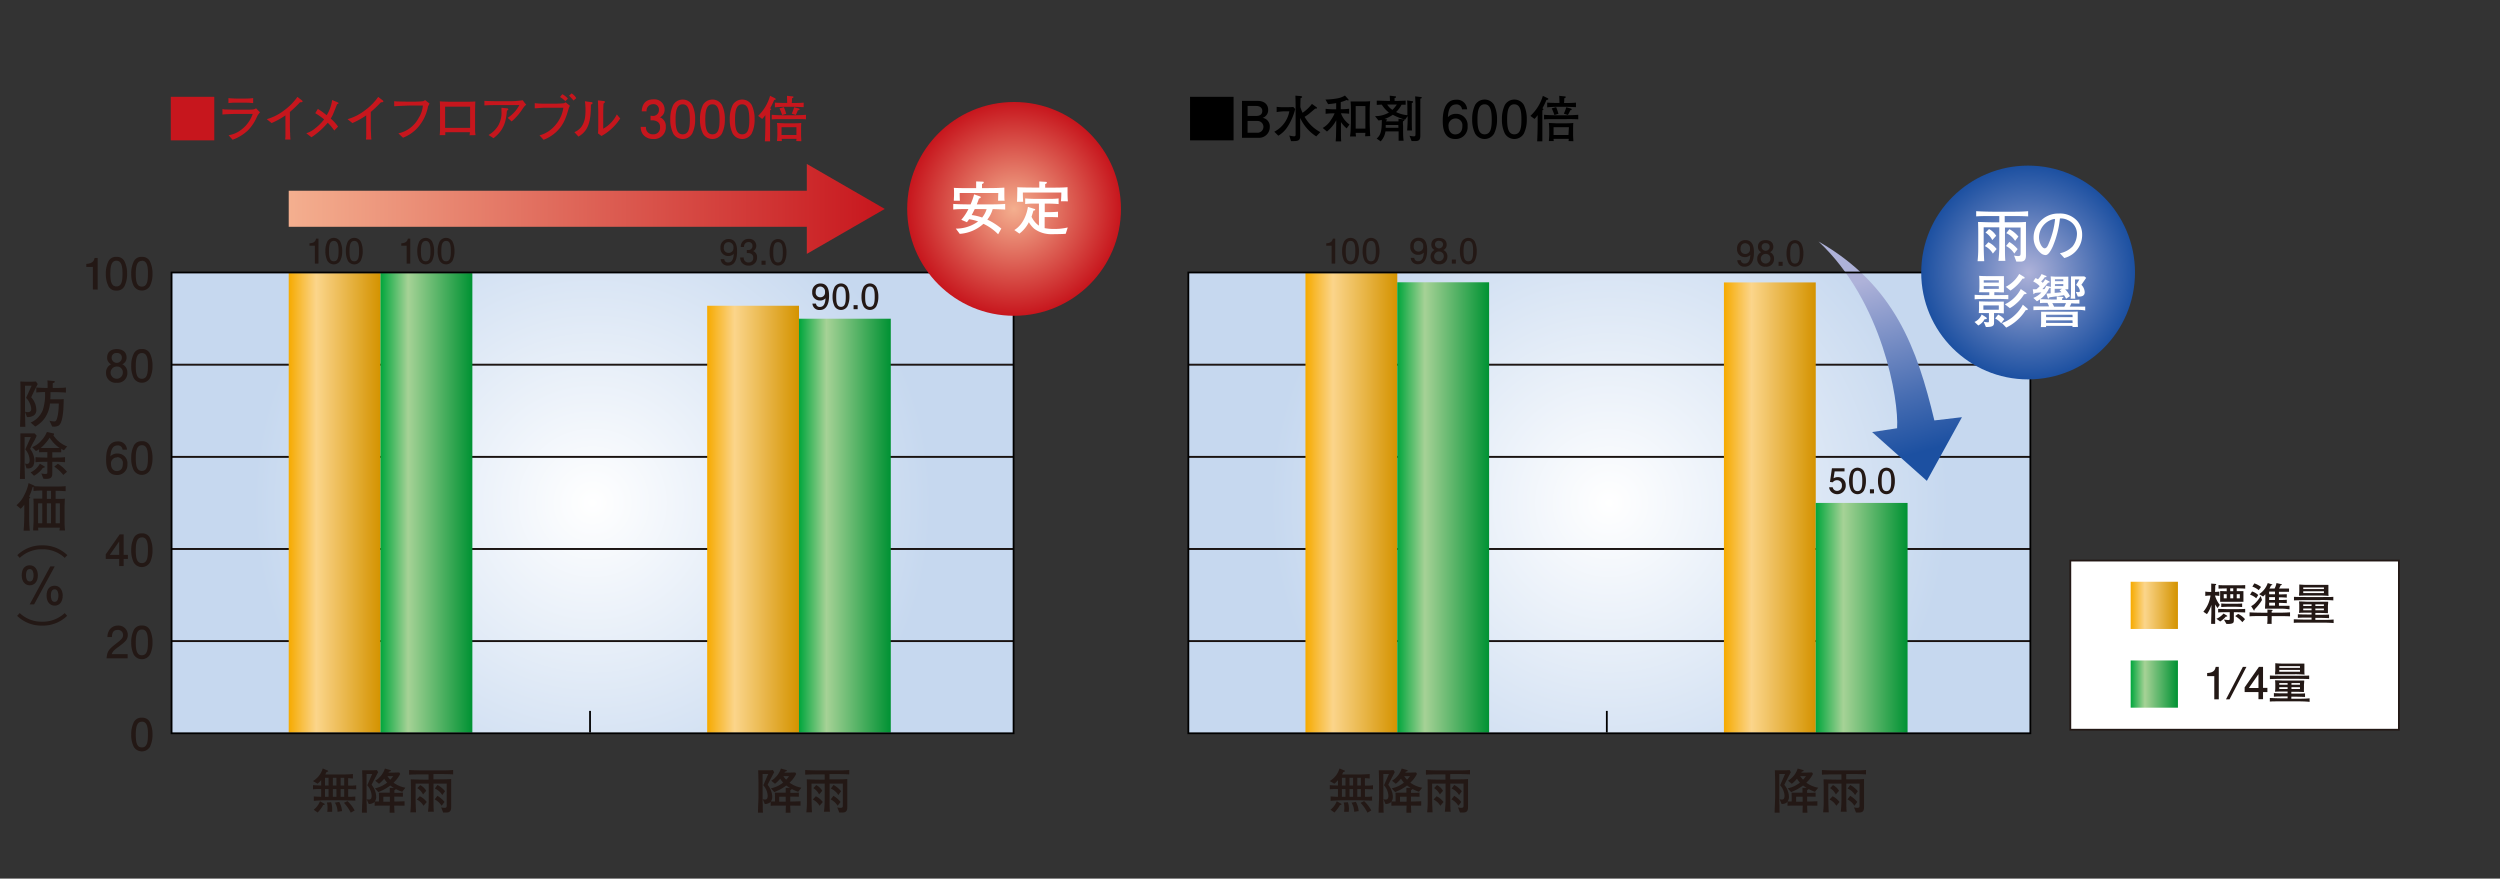 <svg xmlns="http://www.w3.org/2000/svg" xmlns:xlink="http://www.w3.org/1999/xlink" viewBox="0 0 700 246"><rect x="0" y="0" width="700" height="246" fill="#333333" stroke="none"/><defs><style>.cls-1{isolation:isolate;}.cls-2,.cls-8,.cls-9{fill:none;}.cls-22,.cls-3{fill:#fff;}.cls-3,.cls-9{stroke:#231815;}.cls-3,.cls-8{stroke-width:0.5px;}.cls-4{fill:url(#新規グラデーションスウォッ_18);}.cls-5{fill:#231815;}.cls-6{fill:url(#新規グラデーションスウォッ_17);}.cls-7{fill:url(#新規グラデーションスウォッ_22);}.cls-8{stroke:#000;}.cls-9{stroke-width:0.31px;}.cls-10{fill:url(#新規グラデーションスウォッ_18-2);}.cls-11{fill:url(#新規グラデーションスウォッ_17-2);}.cls-12{fill:url(#新規グラデーションスウォッ_18-3);}.cls-13{fill:url(#新規グラデーションスウォッ_17-3);}.cls-14,.cls-23{mix-blend-mode:multiply;}.cls-14{fill:url(#新規グラデーションスウォッ_28);}.cls-15{fill:url(#新規グラデーションスウォッ_22-2);}.cls-16{fill:#c7161d;}.cls-17{fill:url(#新規グラデーションスウォッ_18-4);}.cls-18{fill:url(#新規グラデーションスウォッ_17-4);}.cls-19{fill:url(#新規グラデーションスウォッ_18-5);}.cls-20{fill:url(#新規グラデーションスウォッ_17-5);}.cls-21{fill:url(#新規グラデーションスウォッ_27);}.cls-24{fill:url(#新規グラデーションスウォッ_4);}.cls-25{fill:url(#新規グラデーションスウォッ_1);}</style><linearGradient id="新規グラデーションスウォッ_18" x1="596.59" y1="169.5" x2="609.81" y2="169.5" gradientUnits="userSpaceOnUse"><stop offset="0" stop-color="#f6aa00"/><stop offset="0.3" stop-color="#fbd58b"/><stop offset="1" stop-color="#d49300"/></linearGradient><linearGradient id="新規グラデーションスウォッ_17" x1="596.59" y1="191.54" x2="609.81" y2="191.54" gradientUnits="userSpaceOnUse"><stop offset="0" stop-color="#00a63c"/><stop offset="0.3" stop-color="#a6d296"/><stop offset="1" stop-color="#009233"/></linearGradient><radialGradient id="新規グラデーションスウォッ_22" cx="450.62" cy="140.81" r="95.02" gradientUnits="userSpaceOnUse"><stop offset="0" stop-color="#fff"/><stop offset="1" stop-color="#c6d8ef"/></radialGradient><linearGradient id="新規グラデーションスウォッ_18-2" x1="365.53" y1="140.81" x2="391.24" y2="140.81" xlink:href="#新規グラデーションスウォッ_18"/><linearGradient id="新規グラデーションスウォッ_17-2" x1="391.24" y1="142.1" x2="416.95" y2="142.1" xlink:href="#新規グラデーションスウォッ_17"/><linearGradient id="新規グラデーションスウォッ_18-3" x1="482.7" y1="142.12" x2="508.41" y2="142.12" xlink:href="#新規グラデーションスウォッ_18"/><linearGradient id="新規グラデーションスウォッ_17-3" x1="508.41" y1="172.99" x2="534.12" y2="172.99" xlink:href="#新規グラデーションスウォッ_17"/><linearGradient id="新規グラデーションスウォッ_28" x1="525.23" y1="77.78" x2="538.87" y2="126.3" gradientUnits="userSpaceOnUse"><stop offset="0" stop-color="#aeb2d9"/><stop offset="0.68" stop-color="#476db2"/><stop offset="1" stop-color="#1c50a1"/></linearGradient><radialGradient id="新規グラデーションスウォッ_22-2" cx="165.92" cy="140.81" r="95.02" xlink:href="#新規グラデーションスウォッ_22"/><linearGradient id="新規グラデーションスウォッ_18-4" x1="80.84" y1="140.81" x2="106.55" y2="140.81" xlink:href="#新規グラデーションスウォッ_18"/><linearGradient id="新規グラデーションスウォッ_17-4" x1="106.55" y1="140.81" x2="132.25" y2="140.81" xlink:href="#新規グラデーションスウォッ_17"/><linearGradient id="新規グラデーションスウォッ_18-5" x1="198.01" y1="145.4" x2="223.71" y2="145.4" xlink:href="#新規グラデーションスウォッ_18"/><linearGradient id="新規グラデーションスウォッ_17-5" x1="223.71" y1="147.19" x2="249.42" y2="147.19" xlink:href="#新規グラデーションスウォッ_17"/><radialGradient id="新規グラデーションスウォッ_27" cx="283.94" cy="58.49" r="29.93" gradientUnits="userSpaceOnUse"><stop offset="0" stop-color="#f4af8f"/><stop offset="1" stop-color="#c7161d"/></radialGradient><linearGradient id="新規グラデーションスウォッ_4" x1="532.84" y1="100.49" x2="699.73" y2="100.49" gradientTransform="translate(-452 -42)" xlink:href="#新規グラデーションスウォッ_27"/><radialGradient id="新規グラデーションスウォッ_1" cx="567.87" cy="76.3" r="29.93" xlink:href="#新規グラデーションスウォッ_28"/></defs><title>gr_05</title><g class="cls-1"><g id="レイヤー_2" data-name="レイヤー 2"><g id="レイヤー_1-2" data-name="レイヤー 1"><rect class="cls-2" width="700" height="246"/><rect class="cls-3" x="579.69" y="156.96" width="92" height="47.36"/><rect class="cls-4" x="596.59" y="162.89" width="13.23" height="13.22"/><path class="cls-5" d="M620.91,170.25a12,12,0,0,1-.67-1v3.35c0,.54,0,1.15,0,2.09h-1.12c0-1.44.07-2.25.07-3.9v-1.43a8.28,8.28,0,0,1-1.25,2.6l-1-.68a8.84,8.84,0,0,0,2-4.53,9,9,0,0,0-1.46.11v-1.22a7.51,7.51,0,0,0,1.29.1h.37c0-.5,0-1.94,0-2.34l1.2.1s.19,0,.19.16-.16.19-.26.22c0,.63,0,.87-.06,1.86a11.7,11.7,0,0,0,1.21-.1v1.22a11.14,11.14,0,0,0-1.22-.11,7.54,7.54,0,0,0,1.34,2.62Zm2.33,2.39a6.75,6.75,0,0,1-1.59,1.38l-1.06-.76a5.38,5.38,0,0,0,2-1.47l.95.57a.23.23,0,0,1,.11.16S623.6,172.68,623.24,172.65Zm2.89-1.22h-.65v1.87c0,.86,0,1.15-.66,1.32a3.56,3.56,0,0,1-.87.09h-.54l-.71-1.2c.24,0,1,.11,1.22.11s.41,0,.41-.37v-1.83h-.72c-.45,0-1.66,0-2.53.08v-1c.78,0,1.93.06,2.53.06h2.51c.55,0,1.71,0,2.53-.06v1C627.9,171.46,626.64,171.42,626.13,171.42Zm.16-6.7v.8c.9,0,.93,0,1.87,0,0,.3,0,.71,0,.9v.82c0,.49,0,.69,0,1.26-.51,0-1.71,0-2.23,0h-1.68c-.29,0-1.53,0-1.78,0l-.83,0c0-.25,0-1,0-1.1v-.91s0-.63,0-1c.3,0,1.58.06,1.84.06v-.79c-.22,0-1.08,0-2.29.06v-1c.76.06,1.67.06,2.46.06h2.52c.8,0,1.73,0,2.49-.06v1C627.88,164.76,627.2,164.75,626.29,164.73Zm-.42,5.17h-2c-.14,0-.87,0-1.92.08v-1a16.25,16.25,0,0,0,1.92.07h2a16.47,16.47,0,0,0,1.93-.07v1C627,169.92,626.26,169.89,625.87,169.89Zm-2.39-3.52h-.83v1.16h.83Zm1.83-1.64h-.85v.8h.85Zm0,1.64h-.83v1.16h.83Zm2.55,7.84a8.53,8.53,0,0,0-2-1.71l.82-.6a5.74,5.74,0,0,1,1.92,1.47Zm-.71-7.84h-.86v1.16h.86Z"/><path class="cls-5" d="M637.4,172.51h-1.33v.88a11,11,0,0,0,0,1.29h-1.26a8.38,8.38,0,0,0,.08-1.28v-.9h-1.29c-2.15,0-2.89,0-3.72.08v-1.12c1.57.1,3.49.1,3.72.1h1.28c0-.14,0-.77,0-.9l1.23.1c.08,0,.22,0,.22.12s-.11.17-.27.26v.41h1.33c1.27,0,2.54,0,3.82-.1v1.12C639.89,172.52,639.26,172.51,637.4,172.51Zm-5.67-5a4.84,4.84,0,0,0-1.72-1l.56-.9a4.47,4.47,0,0,1,1.74,1Zm-.44,3.09c0,.11,0,.34-.12.34s-.14-.07-.17-.15l-.68-1.07a4.59,4.59,0,0,0,1.39-1.1,9,9,0,0,0,1.29-1.74l.36,1.12A13,13,0,0,1,631.3,170.6Zm1.16-5.35a5.74,5.74,0,0,0-1.79-1l.55-.9a5.89,5.89,0,0,1,1.88,1Zm6.25,5.18h-2.5l-2,0c0-.45.09-1.52.09-2v-1.59s0-.37,0-.44a7.3,7.3,0,0,1-.62.62l-1.12-.66a6,6,0,0,0,2.42-3.1l1.11.34c.09,0,.16,0,.16.12s-.15.16-.35.19a9.4,9.4,0,0,1-.44.87l1.18,0h.26a5.1,5.1,0,0,0,.52-1.52l1.31.29c.06,0,.19,0,.19.13s-.26.2-.34.21a8.81,8.81,0,0,1-.42.9h1.34c.42,0,1.17,0,1.44,0v.91l-1.49,0H638.1v.74h.39l1.81-.06v.95c-1.36-.08-1.43-.08-1.81-.08h-.39V168h.37c.3,0,1.1,0,1.83-.07v.95c-1.33-.06-1.44-.07-1.83-.07h-.37v.82h1.21c.51,0,1.43,0,1.76,0v1C639.83,170.44,639.45,170.43,638.71,170.43ZM637,165.65h-1.64v.74H637Zm0,1.54h-1.64V168H637Zm0,1.56h-1.64v.82H637Z"/><path class="cls-5" d="M650.49,174.34h-4.71c-2.17,0-2.83,0-3.52.06v-1c.52,0,1.79.09,3.51.09h1.47v-.57h-1.16c-.9,0-1.78,0-2.68.08v-1c.49,0,.86.06,2.68.06h1.16v-.51h-1.38c-.67,0-1.48,0-2.15.06a8.45,8.45,0,0,0,.08-1.16v-.87c0-.35,0-.47-.06-1.18.8,0,1.87.08,2.22.08h3.76c.52,0,1.22,0,2.18,0,0,.52-.07,1-.07,1.13v1.08c0,.16,0,.71,0,1-.75,0-1.16-.06-2.2-.06H648.3v.51h1.13c1,0,1.58,0,2.71-.06v1c-1.32-.06-2.4-.08-2.71-.08H648.3v.57h2.12c1,0,1.66,0,3-.11v1C652.75,174.38,651.08,174.34,650.49,174.34Zm-.76-6.31H646c-.21,0-1.47,0-3.69.08v-1c1.13.06,2.5.06,3.69.06h3.76c2.71,0,3,0,3.57-.06v1C651.82,168,650.14,168,649.73,168Zm-.41-1.28H646.4c-.71,0-2,0-2.66.06,0-.8.06-.88.06-1.18v-.77c0-.34,0-.42,0-1.2a24.92,24.92,0,0,0,2.55.11h3c.55,0,2.07,0,2.6,0,0,.46,0,.83,0,1.12v.82c0,.31,0,.93.06,1.15C651.33,166.78,649.91,166.74,649.32,166.74Zm-2.08,2.47H644.9v.46h2.34Zm0,1.16H644.9v.5h2.34Zm3.46-5.9h-5.79v.46h5.79Zm0,1.07h-5.79v.5h5.79Zm0,3.67H648.3v.46h2.38Zm0,1.16H648.3v.5h2.38Z"/><rect class="cls-6" x="596.59" y="184.93" width="13.23" height="13.22"/><path class="cls-5" d="M620,195.82v-6.5H618v-.87c2-.09,2.23-1,2.4-1.72h.86v9.09Z"/><path class="cls-5" d="M624.27,195.82h-1l4.73-9.09h1Z"/><path class="cls-5" d="M633.65,193.78v2h-1.28v-2H628.5v-1.32l4-5.73h1.15v5.88h1.22v1.17Zm-1.28-5-2.69,3.86h2.69Z"/><path class="cls-5" d="M643.78,196.38h-4.71c-2.17,0-2.83,0-3.52.06v-1c.52,0,1.79.09,3.51.09h1.47V195h-1.16c-.9,0-1.78,0-2.68.08v-1c.49,0,.86.06,2.68.06h1.16v-.51h-1.38c-.67,0-1.48,0-2.15.06a8.45,8.45,0,0,0,.08-1.16v-.87c0-.35,0-.47-.06-1.18.8,0,1.87.07,2.22.07H643c.52,0,1.22,0,2.18,0,0,.52-.07,1-.07,1.13v1.08a9.53,9.53,0,0,0,0,1c-.75,0-1.16-.06-2.2-.06h-1.34v.51h1.13c1,0,1.58,0,2.71-.06v1c-1.32-.06-2.4-.08-2.71-.08h-1.13v.57h2.12c1,0,1.66,0,3-.11v1C646,196.42,644.37,196.38,643.78,196.38Zm-.76-6.31h-3.76c-.21,0-1.47,0-3.69.07v-1c1.13.06,2.5.06,3.69.06H643c2.71,0,3,0,3.57-.06v1C645.11,190.08,643.43,190.07,643,190.07Zm-.41-1.28h-2.93c-.71,0-2,0-2.66.06,0-.8.06-.88.06-1.18v-.77c0-.34,0-.42,0-1.2a24.65,24.65,0,0,0,2.55.11h3c.55,0,2.07,0,2.6,0,0,.46,0,.83,0,1.12v.82c0,.31,0,.93.06,1.15C644.62,188.82,643.2,188.78,642.61,188.78Zm-2.08,2.47h-2.34v.46h2.34Zm0,1.16h-2.34v.5h2.34Zm3.46-5.9H638.2V187H644Zm0,1.07H638.2v.5H644Zm0,3.67h-2.38v.46H644Zm0,1.16h-2.38v.5H644Z"/><path class="cls-5" d="M9.28,110.09c-.25.5-.39.83-.54,1.17a5.24,5.24,0,0,1,1.43,3.44,1.78,1.78,0,0,1-.73,1.64,3.11,3.11,0,0,1-1.53.44l-.36,0L7,115.27a2.42,2.42,0,0,0,.74.13c.39,0,1-.07,1-.9a4.38,4.38,0,0,0-.44-1.66,4.75,4.75,0,0,0-1-1.43L8.85,108H7v6.59c0,.29.07,4.13.1,4.92H5.62c0-.67.13-4,.13-4.21V111.1c0-1.27,0-3-.06-4.28l1.5.06H8.74l1.32-.06.5.71C10.35,107.94,9.45,109.71,9.28,110.09Zm6.42-.29H14.14c0,.9,0,1.28-.06,2h2.1c.22,0,1.31,0,1.66-.06,0,.46-.07,2.47-.1,2.88-.15,1.79-.41,3.89-1.31,4.54a2.83,2.83,0,0,1-1.82.26l-.77-1.64a4.67,4.67,0,0,0,1.33.22c.31,0,.51-.06.77-.76a11.43,11.43,0,0,0,.41-2.15c.07-.8.1-1.5.12-2.1H14a8.56,8.56,0,0,1-1.35,3.9,8,8,0,0,1-2.78,2.55l-1.28-1.12A6.48,6.48,0,0,0,12,114.78a14.32,14.32,0,0,0,.61-5,23,23,0,0,0-2.45.12V108.5c.95.09,2.33.12,2.75.12h.42c0-1.34,0-1.49-.07-2.1l1.76.16c.1,0,.32,0,.32.22s-.2.26-.57.38c0,.22,0,1.15,0,1.34h.9c.93,0,1.85,0,2.78-.12v1.43C17.53,109.84,16.13,109.8,15.7,109.8Z"/><path class="cls-5" d="M9.44,123.69a16.34,16.34,0,0,0-1,2,6.09,6.09,0,0,1,1.21,3,4.39,4.39,0,0,1-.32,1.7,1.57,1.57,0,0,1-1.48.77l-.42,0L7,129.76a1.47,1.47,0,0,0,.57.13c.42,0,.73-.25.73-1.06a4.94,4.94,0,0,0-1.21-3l1.54-3.45H6.89v6.83c0,.15,0,.76,0,.89,0,.63.09,3.41.1,4H5.58c0-.22,0-.45.07-2.53,0-.36.06-2,.06-2.31v-4.11c0-.32,0-1.73,0-2,0-1,0-1.16,0-1.8l1.43,0H8.36c.35,0,.6,0,1.34,0l.57.64A13.42,13.42,0,0,1,9.44,123.69ZM12,131a7,7,0,0,1-2.49,2.21l-.93-.95a5.7,5.7,0,0,0,2.58-2.42l1.16.67s.23.13.23.26S12.17,131,12,131Zm5.9-4.91a4.12,4.12,0,0,1-.76-.45v1l-.5,0h-2v1.48h.76c.93,0,1.88,0,2.81-.12v1.43c-1.21-.12-2.69-.13-2.81-.13h-.76v3.14c0,.9-.07,1.65-1.73,1.65a5.19,5.19,0,0,1-.77-.06l-.57-1.47a5.83,5.83,0,0,0,1.06.15c.6,0,.63-.16.63-.55v-2.85h-.54c-.93,0-1.86,0-2.78.13V128c1,.09,2.36.12,2.78.12h.54V126.6h-.64c-.13,0-1.37,0-1.67.06v-.89a3.08,3.08,0,0,1-.9.51L9,125.2a6.4,6.4,0,0,0,2.59-1.86,7.81,7.81,0,0,0,1.54-2.39l1.75.39c.15,0,.26.06.26.23a.35.35,0,0,1-.2.29A7.9,7.9,0,0,0,18.8,125Zm-4-3.55a12.73,12.73,0,0,1-2.5,2.9h5.3A9.63,9.63,0,0,1,13.89,122.52ZM17.73,133a10.86,10.86,0,0,0-2.53-2.34l1-.81a9.41,9.41,0,0,1,2.55,2.24Z"/><path class="cls-5" d="M15.57,137.43v2.26c1.8,0,2.08,0,2.58-.07,0,.8-.07,1.59-.07,2.39v4a19.07,19.07,0,0,0,.13,2.52H16.64c0-.15.06-.29.12-.79H10.67a6.88,6.88,0,0,0,.07.79H9.28c0-.71.13-2.15.13-2.68v-3.79c0-1.18,0-1.78-.06-2.45.29,0,.42,0,1.48,0l1,0v-2.26c-1.5,0-2,.09-2.45.12v-1.14a1,1,0,0,1-.23,0,14,14,0,0,1-1,2.69l.17.12c.13.09.15.1.15.17s-.23.26-.31.31c0,.31,0,2.21,0,2.36v2.84a30.24,30.24,0,0,0,.19,3.77H6.6c.2-1.73.2-4.7.2-4.91v-2.37a8.11,8.11,0,0,1-1,1.15l-1.18-1a8.74,8.74,0,0,0,2.29-3.07A11.7,11.7,0,0,0,8,135.27l1.53.67a.23.23,0,0,1,.13.19c.76.07,2.11.1,2.72.1h3c1,0,2,0,3-.12v1.43C17.59,137.47,16.38,137.43,15.57,137.43Zm-3.73,3.51H10.67v5.58h1.16Zm2.45-3.51H13.12v2.26h1.16Zm0,3.51H13.12v5.58h1.16Zm2.47,0H15.57v5.58h1.19Z"/><path class="cls-5" d="M18.13,156.21a9,9,0,0,0-6.3-2.42,8.94,8.94,0,0,0-6.3,2.42l-.68-.77a9.75,9.75,0,0,1,7-2.74,9.75,9.75,0,0,1,7,2.74Z"/><path class="cls-5" d="M10.6,161.08c0,1.86-1,2.81-2.26,2.81s-2.26-1-2.26-2.79.83-2.82,2.26-2.82S10.6,159.51,10.6,161.08Zm-3.32,0c0,.6.12,1.73,1.06,1.73s1.06-1.13,1.06-1.73-.15-1.75-1.06-1.75S7.28,160.35,7.28,161.08Zm6.8-2.48h1.24L9.55,169.23H8.32Zm3.48,8.17c0,1.86-1,2.81-2.26,2.81s-2.26-1-2.26-2.79S13.88,164,15.3,164,17.56,165.21,17.56,166.77Zm-3.32,0c0,.6.12,1.75,1.06,1.75s1.06-1.15,1.06-1.75S16.22,165,15.3,165,14.24,166.06,14.24,166.77Z"/><path class="cls-5" d="M5.52,171.66a8.94,8.94,0,0,0,6.3,2.42,9,9,0,0,0,6.3-2.42l.68.77a9.69,9.69,0,0,1-7,2.74,9.69,9.69,0,0,1-7-2.74Z"/><path class="cls-5" d="M42,209.08a2.64,2.64,0,0,1-4.56,0,7.47,7.47,0,0,1-.7-3.41,7.66,7.66,0,0,1,.7-3.41,2.31,2.31,0,0,1,2.28-1.3,2.31,2.31,0,0,1,2.28,1.3,7.63,7.63,0,0,1,.7,3.41A7.49,7.49,0,0,1,42,209.08Zm-2.28-7c-1.43,0-1.7,1.63-1.7,3.6s.21,3.6,1.7,3.6,1.7-1.61,1.7-3.6C41.45,203.83,41.23,202.06,39.75,202.06Z"/><path class="cls-5" d="M33.34,181c-1.25.91-1.78,1.33-2.06,2.16h4.46v1.18h-5.9c.18-2,.56-2.5,2.77-4.21,1.47-1.14,1.84-1.53,1.84-2.32a1.39,1.39,0,0,0-1.54-1.43c-1.49,0-1.54,1.32-1.56,2H30.07a3.76,3.76,0,0,1,.57-2A2.82,2.82,0,0,1,33,175.16a2.6,2.6,0,0,1,2.78,2.62C35.78,179.09,35.11,179.66,33.34,181Z"/><path class="cls-5" d="M42,183.27a2.64,2.64,0,0,1-4.56,0,7.47,7.47,0,0,1-.7-3.41,7.65,7.65,0,0,1,.7-3.41,2.31,2.31,0,0,1,2.28-1.3,2.31,2.31,0,0,1,2.28,1.3,7.63,7.63,0,0,1,.7,3.41A7.49,7.49,0,0,1,42,183.27Zm-2.28-7c-1.43,0-1.7,1.63-1.7,3.6s.21,3.6,1.7,3.6,1.7-1.61,1.7-3.6C41.45,178,41.23,176.26,39.75,176.26Z"/><path class="cls-5" d="M34.62,156.5v2H33.37v-2H29.61v-1.29l3.89-5.58h1.12v5.73h1.19v1.14Zm-1.25-4.9-2.62,3.76h2.62Z"/><path class="cls-5" d="M42,157.47a2.64,2.64,0,0,1-4.56,0,7.47,7.47,0,0,1-.7-3.41,7.65,7.65,0,0,1,.7-3.41,2.31,2.31,0,0,1,2.28-1.3,2.31,2.31,0,0,1,2.28,1.3,7.63,7.63,0,0,1,.7,3.41A7.49,7.49,0,0,1,42,157.47Zm-2.28-7c-1.43,0-1.7,1.63-1.7,3.6s.21,3.6,1.7,3.6,1.7-1.61,1.7-3.6C41.45,152.23,41.23,150.46,39.75,150.46Z"/><path class="cls-5" d="M32.71,133c-3,0-3-3.18-3-4.4s.11-5,3.23-5a2.42,2.42,0,0,1,2.62,2.3H34.32a1.29,1.29,0,0,0-1.41-1.18c-1.67,0-1.9,1.88-2,3.06a2.55,2.55,0,0,1,2-.79,2.71,2.71,0,0,1,2.77,2.95A2.85,2.85,0,0,1,32.71,133Zm.1-4.92a1.66,1.66,0,0,0-1.72,1.88c0,1,.55,1.94,1.6,1.94.69,0,1.7-.34,1.7-2A1.62,1.62,0,0,0,32.8,128Z"/><path class="cls-5" d="M42,131.66a2.64,2.64,0,0,1-4.56,0,7.47,7.47,0,0,1-.7-3.41,7.65,7.65,0,0,1,.7-3.41,2.31,2.31,0,0,1,2.28-1.3,2.31,2.31,0,0,1,2.28,1.3,7.63,7.63,0,0,1,.7,3.41A7.49,7.49,0,0,1,42,131.66Zm-2.28-7c-1.43,0-1.7,1.63-1.7,3.6s.21,3.6,1.7,3.6,1.7-1.61,1.7-3.6C41.45,126.42,41.23,124.65,39.75,124.65Z"/><path class="cls-5" d="M32.69,107.17a2.69,2.69,0,0,1-3-2.79A2.46,2.46,0,0,1,31.12,102,2,2,0,0,1,30,100.09c0-1.58,1.14-2.35,2.72-2.35s2.72.83,2.72,2.35A2,2,0,0,1,34.24,102a2.46,2.46,0,0,1,1.42,2.34A2.69,2.69,0,0,1,32.69,107.17Zm0-4.54a1.71,1.71,0,1,0,1.7,1.7A1.6,1.6,0,0,0,32.69,102.63Zm0-3.78a1.27,1.27,0,0,0-1.43,1.32,1.43,1.43,0,0,0,2.86,0A1.27,1.27,0,0,0,32.69,98.85Z"/><path class="cls-5" d="M42,105.86a2.64,2.64,0,0,1-4.56,0,7.47,7.47,0,0,1-.7-3.41,7.66,7.66,0,0,1,.7-3.41,2.31,2.31,0,0,1,2.28-1.3A2.31,2.31,0,0,1,42,99a7.63,7.63,0,0,1,.7,3.41A7.49,7.49,0,0,1,42,105.86Zm-2.28-7c-1.43,0-1.7,1.62-1.7,3.6s.21,3.6,1.7,3.6,1.7-1.61,1.7-3.6C41.45,100.62,41.23,98.85,39.75,98.85Z"/><path class="cls-5" d="M26,81.07V74.74H24.16v-.85c1.9-.08,2.17-1,2.34-1.67h.84v8.86Z"/><path class="cls-5" d="M34.89,80.05a2.32,2.32,0,0,1-2.28,1.31,2.31,2.31,0,0,1-2.28-1.31,7.47,7.47,0,0,1-.7-3.41,7.65,7.65,0,0,1,.7-3.41,2.31,2.31,0,0,1,2.28-1.3,2.31,2.31,0,0,1,2.28,1.3,7.63,7.63,0,0,1,.7,3.41A7.49,7.49,0,0,1,34.89,80.05ZM32.6,73c-1.43,0-1.7,1.63-1.7,3.6s.21,3.6,1.7,3.6,1.7-1.61,1.7-3.6C34.3,74.81,34.08,73,32.6,73Z"/><path class="cls-5" d="M42,80.05a2.64,2.64,0,0,1-4.56,0,7.47,7.47,0,0,1-.7-3.41,7.65,7.65,0,0,1,.7-3.41,2.31,2.31,0,0,1,2.28-1.3A2.31,2.31,0,0,1,42,73.24a7.63,7.63,0,0,1,.7,3.41A7.49,7.49,0,0,1,42,80.05Zm-2.28-7c-1.43,0-1.7,1.63-1.7,3.6s.21,3.6,1.7,3.6,1.7-1.61,1.7-3.6C41.45,74.81,41.23,73,39.75,73Z"/><rect class="cls-7" x="332.74" y="76.3" width="235.76" height="129.02"/><line class="cls-8" x1="332.74" y1="179.52" x2="568.5" y2="179.52"/><line class="cls-8" x1="332.74" y1="153.71" x2="568.5" y2="153.71"/><line class="cls-8" x1="332.74" y1="127.91" x2="568.5" y2="127.91"/><line class="cls-8" x1="332.74" y1="102.1" x2="568.5" y2="102.1"/><line class="cls-9" x1="332.74" y1="179.52" x2="568.5" y2="179.52"/><line class="cls-9" x1="332.74" y1="153.71" x2="568.5" y2="153.71"/><line class="cls-9" x1="332.74" y1="127.91" x2="568.5" y2="127.91"/><line class="cls-9" x1="332.74" y1="102.1" x2="568.5" y2="102.1"/><line class="cls-8" x1="449.91" y1="205.1" x2="449.91" y2="199.05"/><path class="cls-5" d="M382.19,220.93v2.17l1,0,1-.07v1.15c-.33,0-3.68-.1-4.15-.1h-3.47c-1.34,0-2.69.05-4,.16V223c.54.05.67.05,2.06.11v-2.17c-1.53,0-1.64,0-2.29.07v-1.17c.66.05.82.05,2.29.11v-1.51a7,7,0,0,1-1,1l-1.31-.75a6,6,0,0,0,2.74-3.52l1.35.56c.07,0,.18.08.18.19s-.4.25-.48.26a6,6,0,0,1-.33.67h5.32c.44,0,1.68-.05,2.42-.12v1.24c-.38,0-.86-.07-1.34-.1v2.1c1.43,0,1.6,0,2.26-.1V221C383.81,221,383.64,221,382.19,220.93Zm-7,4.47a9.51,9.51,0,0,1-1.56,2.11l-1.09-.79a5.6,5.6,0,0,0,1.75-2.36l1.21.66a.19.19,0,0,1,.11.18C375.61,225.4,375.35,225.4,375.19,225.4Zm1.54-7.61h-1v2.16h1Zm0,3.14h-1v2.18h1Zm.93,6.37h-1.32a9.38,9.38,0,0,0,.07-1,5.49,5.49,0,0,0-.18-1.6l1.19-.08a6.49,6.49,0,0,1,.29,1.88C377.7,226.82,377.67,227.08,377.66,227.3Zm1.2-9.51h-1v2.16h1Zm0,3.14h-1v2.18h1Zm.31,6.37a5.28,5.28,0,0,0-.74-2.56l1.21-.22a6.49,6.49,0,0,1,.79,2.59Zm1.87-9.51h-1v2.16h1Zm0,3.14h-1v2.18h1Zm1.84,6.62a11.84,11.84,0,0,0-1.92-2.76l1-.48a10.39,10.39,0,0,1,2,2.61Z"/><path class="cls-5" d="M395.48,225.57h-.4c0,.57.05,1.39.08,2H393.8c0-1.51.05-1.68.05-2h-2.26c-.59,0-1.43,0-2,.05v-1.1a2.22,2.22,0,0,1-1.66.59l-.57-1.32a2.85,2.85,0,0,0,.64.08c.42,0,.75-.2.75-1.08a4.77,4.77,0,0,0-1.23-2.91l1.38-3.16h-1.57v6.71c0,.3,0,1.65.05,1.92,0,1.42,0,1.57.05,2.2H386c0-1.21.14-3.82.14-4.16v-4.15c0-.86-.05-2.65-.08-3.57.45,0,1.4,0,1.45,0h1.15a12.1,12.1,0,0,0,1.53-.05l.35.59c-1.28,2.41-1.41,2.65-1.83,3.55a5,5,0,0,1,1,1.8,4.65,4.65,0,0,1,.29,1.51,2,2,0,0,1-.4,1.34l1.17,0v-.9c0-.25,0-1.35-.05-1.57l1.6,0h1.47c0-.09,0-.49,0-.57s0-.34,0-.76l1,0c.63,0,.68.18.68.3s0,.12-.38.33V222h.38c.38,0,1.53,0,2-.08v1.17c-.6,0-1.42-.05-2-.05h-.4v1.39h.35c.11,0,2.09-.05,2.52-.08v1.23C397.27,225.61,396.18,225.57,395.48,225.57Zm1.83-3.86a12.41,12.41,0,0,1-3.33-1.77,13.12,13.12,0,0,1-3.36,1.84l-.94-1.05a7.93,7.93,0,0,0,3.41-1.6,9.17,9.17,0,0,1-.82-1.09,8.78,8.78,0,0,1-1.45,1.42l-1.06-.86a6.16,6.16,0,0,0,2.71-3.41l1.42.4c.12,0,.26.1.26.22s-.33.23-.53.26a2.21,2.21,0,0,0-.14.26h1.4l1.6-.05.27.41a8.22,8.22,0,0,1-1.86,2.46,8,8,0,0,0,3.33,1.41Zm-3.45,1.38H392v1.39h1.83Zm-.68-5.77a8.16,8.16,0,0,0,.8,1,8.52,8.52,0,0,0,.82-1Z"/><path class="cls-5" d="M407.48,216.74h-1.42v1.47h1.66c1.49,0,2.2,0,3.33-.08,0,.25,0,.41,0,.63,0,.41,0,.6,0,2.44v2c0,.42,0,2.28,0,2.66,0,.65,0,1.62-1.26,1.64h-1l-.55-1.43a4.56,4.56,0,0,0,.91.12c.63,0,.64-.21.64-.87V219.4h-3.7v4.33c0,1.76,0,2.67.1,3.56h-1.64a29,29,0,0,0,.21-3.49V219.4H401v4c0,1.35.05,2.7.12,4.05H399.6a28.38,28.38,0,0,0,.16-3v-2.85c0-1.13,0-2.26-.05-3.38.89,0,1.91.08,3.76.08h1.25v-1.47h-1.35c-1.34,0-2.88,0-4.11.08V215.6c1.67.11,4,.12,4.11.12h4.11c1.38,0,2.74,0,4.12-.12v1.23C410.4,216.76,409.25,216.74,407.48,216.74Zm-4.19,8.89a4.48,4.48,0,0,0-1.9-1.77l.86-.91a5.38,5.38,0,0,1,1.94,1.61Zm-.14-3.18a4.2,4.2,0,0,0-1.61-1.77l.82-.86a4.41,4.41,0,0,1,1.69,1.6Zm5.2,3.17a4.93,4.93,0,0,0-1.94-1.79l.76-1a7.75,7.75,0,0,1,2,1.71Zm.19-3a4.6,4.6,0,0,0-2.09-1.83l.74-1a7.1,7.1,0,0,1,2.13,1.75Z"/><path class="cls-5" d="M506.36,225.57H506c0,.57.05,1.39.08,2h-1.36c0-1.51.05-1.68.05-2h-2.26c-.59,0-1.43,0-2,.05v-1.1a2.22,2.22,0,0,1-1.66.59l-.57-1.32a2.85,2.85,0,0,0,.64.08c.42,0,.75-.2.75-1.08a4.77,4.77,0,0,0-1.23-2.91l1.38-3.16H498.2v6.71c0,.3,0,1.65.05,1.92,0,1.42,0,1.57.05,2.2h-1.4c0-1.21.14-3.82.14-4.16v-4.15c0-.86-.05-2.65-.08-3.57.45,0,1.41,0,1.45,0h1.15a12.11,12.11,0,0,0,1.53-.05l.35.59c-1.28,2.41-1.41,2.65-1.83,3.55a5,5,0,0,1,1,1.8,4.65,4.65,0,0,1,.29,1.51,2,2,0,0,1-.4,1.34l1.17,0v-.9c0-.25,0-1.35-.05-1.57l1.6,0h1.47c0-.09,0-.49,0-.57s0-.34,0-.76l1,0c.63,0,.68.18.68.3s0,.12-.38.33V222h.38c.38,0,1.53,0,2-.08v1.17c-.6,0-1.42-.05-2-.05H506v1.39h.35c.11,0,2.09-.05,2.52-.08v1.23C508.15,225.61,507.06,225.57,506.36,225.57Zm1.83-3.86a12.41,12.41,0,0,1-3.33-1.77,13.12,13.12,0,0,1-3.36,1.84l-.94-1.05a7.93,7.93,0,0,0,3.41-1.6,9.17,9.17,0,0,1-.82-1.09,8.78,8.78,0,0,1-1.45,1.42l-1.06-.86a6.16,6.16,0,0,0,2.71-3.41l1.42.4c.12,0,.26.1.26.22s-.33.23-.53.26a2.36,2.36,0,0,0-.14.26h1.4l1.6-.05.27.41a8.22,8.22,0,0,1-1.86,2.46,8,8,0,0,0,3.33,1.41Zm-3.45,1.38h-1.83v1.39h1.83Zm-.68-5.77a8.16,8.16,0,0,0,.8,1,8.52,8.52,0,0,0,.82-1Z"/><path class="cls-5" d="M518.36,216.74h-1.42v1.47h1.66c1.49,0,2.2,0,3.33-.08,0,.25,0,.41,0,.63,0,.41,0,.6,0,2.44v2c0,.42,0,2.28,0,2.66,0,.65,0,1.62-1.26,1.64h-1l-.55-1.43a4.56,4.56,0,0,0,.91.12c.63,0,.64-.21.64-.87V219.4h-3.7v4.33c0,1.76,0,2.67.1,3.56H515.4a29,29,0,0,0,.21-3.49V219.4h-3.68v4c0,1.35.05,2.7.12,4.05h-1.57a28.38,28.38,0,0,0,.16-3v-2.85c0-1.13,0-2.26-.05-3.38.89,0,1.91.08,3.76.08h1.25v-1.47h-1.35c-1.34,0-2.88,0-4.11.08V215.6c1.67.11,4,.12,4.11.12h4.11c1.38,0,2.74,0,4.12-.12v1.23C521.28,216.76,520.13,216.74,518.36,216.74Zm-4.19,8.89a4.48,4.48,0,0,0-1.9-1.77l.86-.91a5.38,5.38,0,0,1,1.94,1.61Zm-.14-3.18a4.2,4.2,0,0,0-1.61-1.77l.82-.86a4.41,4.41,0,0,1,1.69,1.6Zm5.2,3.17a4.93,4.93,0,0,0-1.94-1.79l.76-1a7.75,7.75,0,0,1,2,1.71Zm.19-3a4.6,4.6,0,0,0-2.09-1.83l.74-1a7.1,7.1,0,0,1,2.13,1.75Z"/><path d="M345.4,27.11V39.3H333.21V27.11Z"/><path d="M352.31,38.58h-4.55V28.25h4.47c1.43,0,2.86.74,2.86,2.53A2.28,2.28,0,0,1,353.54,33a2.4,2.4,0,0,1,2,2.55A3,3,0,0,1,352.31,38.58Zm-.55-8.91h-2.43v2.79h2.43c.93,0,1.68-.37,1.68-1.4S352.54,29.67,351.76,29.67Zm.35,4.2h-2.79v3.3h2.79a1.65,1.65,0,1,0,0-3.3Z"/><path d="M360.42,35.63A7.81,7.81,0,0,1,357.93,38l-1.13-1.12a8,8,0,0,0,4.21-5.7h-1.74a16.92,16.92,0,0,0-1.81.2V29.91a10.86,10.86,0,0,0,1.68.1h1.51c.1,0,.78,0,1.47-.06l.54.57A16.46,16.46,0,0,1,360.42,35.63Zm8.13,2.56a12,12,0,0,1-4.5-5.18v1.41c0,.24,0,.4,0,1.67,0,.3,0,1.58,0,1.84,0,1-.13,1.58-1.75,1.58-.35,0-.61,0-.82,0L361,37.94a6.72,6.72,0,0,0,1.3.23c.41,0,.47-.2.47-.47V30c0-1.13,0-1.34-.06-3.22l1.39.11c.1,0,.5.06.5.25s-.21.24-.44.34c-.06,1.44-.06,1.88-.06,2.49a11.77,11.77,0,0,0,.61,1.61,10.71,10.71,0,0,0,2.63-2.49l1.25.9c.13.08.17.16.17.23,0,.23-.31.2-.5.18l-1.61,1.36a10.74,10.74,0,0,1-1.36.95A10.94,10.94,0,0,0,369.7,37Z"/><path d="M377.07,35.95a7.94,7.94,0,0,1-1.6-1.78v.35c0,.72,0,1.88,0,2.62,0,1.44,0,1.53.07,2.46H374c0-.47.07-.86.08-1.42s.07-3.2.07-3.73v-.79a10.11,10.11,0,0,1-2.6,3.17l-1.19-1a6.5,6.5,0,0,0,2.33-2.29,9.33,9.33,0,0,0,1-1.8h-.31a16.25,16.25,0,0,0-2.21.13v-1.4a21.52,21.52,0,0,0,2.21.13h.75V28.87c-.62.11-1,.17-2.26.3l-.74-1.29a23.25,23.25,0,0,0,3.2-.31,6.23,6.23,0,0,0,2.26-.82l.83.93c.16.17.18.2.18.3s0,.14-.18.14a1.17,1.17,0,0,1-.38-.13,8.37,8.37,0,0,1-1.63.59v2a19.23,19.23,0,0,0,2.35-.13v1.4a20.1,20.1,0,0,0-2.29-.13,6.41,6.41,0,0,0,2.39,3.13Zm5.18,2.21c0-.31,0-.41.06-.95h-2.72a8.35,8.35,0,0,0,.1,1H378a15,15,0,0,0,.18-1.75c.08-1.9.08-2.09.08-2.5V31.8c0-1.9,0-2.11-.1-3.39l1.56,0h2c.47,0,1.49,0,1.92-.08-.08,1.06-.13,2-.13,3v2.5c0,1.19.07,3.13.16,4.27Zm.06-8.46h-2.72V36h2.72Z"/><path d="M395.3,28.86v4.81c0,.59,0,2.35.07,2.86H394c.06-.71.14-2.22.14-3V32.5l-.71,1a16.72,16.72,0,0,1-3.45-1.36,9.46,9.46,0,0,1-2.29,1.17l.33.07c.34.07.37.08.37.18s-.07.13-.27.23a.83.83,0,0,0,0,.21h3.46c0-.25,0-.57,0-.74l1.27.16c.27,0,.37,0,.37.21s-.23.25-.35.33,0,1.29,0,1.39v1.84a18.64,18.64,0,0,0,.14,2.21h-1.4c0-.41,0-1.78,0-2.21v-.4h-3.68a5.13,5.13,0,0,1-1.34,2.79l-1.13-.78c1-.85,1.49-1.87,1.44-5.23a7.06,7.06,0,0,1-.93.16L385,32.51a7.37,7.37,0,0,0,3.9-1,8.26,8.26,0,0,1-2-2.22l-1.41.08V28.18c.75,0,2.39.08,3.2.08h.5c0-.44-.06-1-.07-1.47l1.46.17c.16,0,.3,0,.3.2s-.16.21-.4.3c0,.08,0,.54,0,.81h.37c.4,0,2.63-.08,2.74-.1v1.15h-1.15a7.51,7.51,0,0,1-1.54,2.05,8.62,8.62,0,0,0,3.17.88V31c0-.74,0-2.19-.08-2.88l1.4.2c.08,0,.27,0,.27.21S395.41,28.83,395.3,28.86ZM391.52,35H388c0,.11,0,.67,0,.78h3.56Zm-.72-5.74h-2.39a4.51,4.51,0,0,0,1.47,1.5,8,8,0,0,0,1.23-1.49Zm6.89-1.63c0,.79,0,2.57,0,3v3.9c0,.54,0,2.91,0,3.39,0,.85-.14,1.53-1.17,1.57-.18,0-1,0-1.27,0L394.66,38a5,5,0,0,0,1.2.17c.47,0,.48-.16.48-.91V30.64c0-.18,0-.47,0-1.23,0-.58-.07-1.78-.1-2.43l1.57.18c.14,0,.27,0,.27.2S397.91,27.54,397.69,27.63Z"/><path d="M407.48,38.92c-3.45,0-3.51-3.71-3.51-5.13s.13-5.87,3.76-5.87a2.83,2.83,0,0,1,3.06,2.69h-1.43a1.51,1.51,0,0,0-1.64-1.37c-2,0-2.22,2.19-2.31,3.56a3,3,0,0,1,2.29-.92,3.16,3.16,0,0,1,3.23,3.44A3.32,3.32,0,0,1,407.48,38.92Zm.11-5.74a1.94,1.94,0,0,0-2,2.19c0,1.17.64,2.26,1.87,2.26.81,0,2-.4,2-2.31A1.89,1.89,0,0,0,407.6,33.17Z"/><path d="M418.35,37.39a3.08,3.08,0,0,1-5.32,0,8.71,8.71,0,0,1-.82-4,8.91,8.91,0,0,1,.82-4,3.09,3.09,0,0,1,5.32,0,8.89,8.89,0,0,1,.82,4A8.73,8.73,0,0,1,418.35,37.39Zm-2.66-8.18c-1.67,0-2,1.9-2,4.2,0,2.14.24,4.2,2,4.2s2-1.88,2-4.2C417.67,31.28,417.42,29.21,415.69,29.21Z"/><path d="M426.68,37.39a3.08,3.08,0,0,1-5.32,0,8.71,8.71,0,0,1-.82-4,8.91,8.91,0,0,1,.82-4,3.09,3.09,0,0,1,5.32,0,8.89,8.89,0,0,1,.82,4A8.73,8.73,0,0,1,426.68,37.39ZM424,29.21c-1.67,0-2,1.9-2,4.2,0,2.14.24,4.2,2,4.2s2-1.88,2-4.2C426,31.28,425.75,29.21,424,29.21Z"/><path d="M433,28a20.53,20.53,0,0,1-1.12,2.31c.28.21.31.23.31.28s-.28.28-.33.3v3.93c0,.23,0,1.23,0,1.44,0,.45,0,2.46,0,2.87,0,.16,0,.38,0,.45h-1.46c.08-.95.14-3.69.14-4.7V32.24a7.45,7.45,0,0,1-.88,1.06l-1.15-.85A12.51,12.51,0,0,0,432,26.84l1.4.68a.21.21,0,0,1,.13.18C433.49,27.91,433.43,27.91,433,28Zm5.73,5.35h-3.2c-1,0-2.23,0-3.2.07V32.14c1.3.13,3.08.13,3.2.13h3.2s1.81,0,3.18-.13v1.27C440.89,33.34,439.67,33.34,438.7,33.34Zm0-3.44h-3.2c-.21,0-2,.07-2.32.16V28.73c.57.06,2.57.1,2.7.1h.74c0-.17-.06-1.91-.06-2l1.56.17c.1,0,.25,0,.25.17s0,.16-.41.37c0,.65,0,.72-.06,1.3h.72c.58,0,1.6,0,2.62-.1V30C440.93,30,439.29,29.91,438.65,29.91Zm.45,9.59a4.12,4.12,0,0,0,.08-.62H435c0,.17,0,.25.06.62h-1.39c.08-.71.11-1.53.11-1.7V36.14c0-.64-.06-1.32-.1-1.71l2.16.1H438c.78,0,1.77,0,2.53-.1-.06.57-.06,1.5-.06,1.7V38c0,.14.06,1.23.08,1.54Zm-3.95-7.3a16.61,16.61,0,0,0-.74-1.85l1.23-.35a17.1,17.1,0,0,1,.65,1.87Zm4.06,3.42H435V37.8h4.17Zm.4-4.77A7.61,7.61,0,0,1,439,32.2l-1.12-.37a13.06,13.06,0,0,0,.68-1.8l1.19.34c.11,0,.31.1.31.24S440,30.91,439.61,30.85Z"/><rect class="cls-10" x="365.53" y="76.47" width="25.71" height="128.69"/><path class="cls-5" d="M372.85,73.8v-5h-1.5v-.67c1.5-.07,1.72-.8,1.85-1.32h.66v7Z"/><path class="cls-5" d="M379.95,73a2.09,2.09,0,0,1-3.6,0,5.91,5.91,0,0,1-.56-2.69,6.05,6.05,0,0,1,.56-2.69,2.1,2.1,0,0,1,3.6,0,6,6,0,0,1,.56,2.69A5.91,5.91,0,0,1,379.95,73Zm-1.8-5.54c-1.13,0-1.34,1.28-1.34,2.85s.16,2.85,1.34,2.85,1.34-1.27,1.34-2.85S379.32,67.45,378.15,67.45Z"/><path class="cls-5" d="M385.69,73a2.09,2.09,0,0,1-3.6,0,5.91,5.91,0,0,1-.56-2.69,6.05,6.05,0,0,1,.56-2.69,2.1,2.1,0,0,1,3.6,0,6,6,0,0,1,.56,2.69A5.91,5.91,0,0,1,385.69,73Zm-1.8-5.54c-1.13,0-1.34,1.28-1.34,2.85s.16,2.85,1.34,2.85,1.34-1.27,1.34-2.85S385.05,67.45,383.88,67.45Z"/><rect class="cls-11" x="391.24" y="79.04" width="25.71" height="126.12"/><path class="cls-5" d="M397,74A1.91,1.91,0,0,1,395,72.21h1a1,1,0,0,0,1.11.94c1.32,0,1.5-1.5,1.55-2.42a2,2,0,0,1-1.54.62A2.13,2.13,0,0,1,394.88,69a2.25,2.25,0,0,1,2.34-2.44c2.33,0,2.38,2.51,2.38,3.48S399.51,74,397,74Zm.18-6.57c-.54,0-1.33.26-1.33,1.55a1.28,1.28,0,0,0,1.25,1.46A1.3,1.3,0,0,0,398.5,69,1.36,1.36,0,0,0,397.23,67.45Z"/><path class="cls-5" d="M402.92,74a2.12,2.12,0,0,1-2.36-2.2A2,2,0,0,1,401.68,70a1.57,1.57,0,0,1-.91-1.51c0-1.25.9-1.86,2.15-1.86s2.15.65,2.15,1.86a1.58,1.58,0,0,1-.92,1.51,1.94,1.94,0,0,1,1.12,1.85A2.12,2.12,0,0,1,402.92,74Zm0-3.58a1.35,1.35,0,1,0,1.34,1.34A1.26,1.26,0,0,0,402.92,70.44Zm0-3a1,1,0,0,0-1.13,1,1.13,1.13,0,0,0,2.26,0A1,1,0,0,0,402.92,67.45Z"/><path class="cls-5" d="M406.51,73.8V72.66h1.14V73.8Z"/><path class="cls-5" d="M412.93,73a2.09,2.09,0,0,1-3.6,0,5.91,5.91,0,0,1-.56-2.69,6,6,0,0,1,.56-2.69,2.1,2.1,0,0,1,3.6,0,6,6,0,0,1,.56,2.69A5.91,5.91,0,0,1,412.93,73Zm-1.8-5.54c-1.13,0-1.34,1.28-1.34,2.85s.16,2.85,1.34,2.85,1.34-1.27,1.34-2.85S412.3,67.45,411.13,67.45Z"/><rect class="cls-12" x="482.7" y="79.08" width="25.71" height="126.08"/><path class="cls-5" d="M488.51,74.67a1.91,1.91,0,0,1-2.07-1.82h1a1,1,0,0,0,1.11.94c1.32,0,1.5-1.5,1.55-2.42a2,2,0,0,1-1.54.62,2.13,2.13,0,0,1-2.18-2.32,2.25,2.25,0,0,1,2.34-2.44c2.33,0,2.38,2.51,2.38,3.48S491,74.67,488.51,74.67Zm.18-6.57c-.54,0-1.33.26-1.33,1.55a1.28,1.28,0,0,0,1.25,1.46A1.3,1.3,0,0,0,490,69.63,1.36,1.36,0,0,0,488.69,68.1Z"/><path class="cls-5" d="M494.38,74.67a2.12,2.12,0,0,1-2.36-2.2,2,2,0,0,1,1.12-1.87,1.57,1.57,0,0,1-.91-1.51c0-1.25.9-1.86,2.15-1.86s2.15.65,2.15,1.86a1.58,1.58,0,0,1-.92,1.51,1.94,1.94,0,0,1,1.12,1.85A2.13,2.13,0,0,1,494.38,74.67Zm0-3.58a1.35,1.35,0,1,0,1.34,1.34A1.26,1.26,0,0,0,494.38,71.09Zm0-3a1,1,0,0,0-1.13,1,1.13,1.13,0,0,0,2.26,0A1,1,0,0,0,494.38,68.1Z"/><path class="cls-5" d="M498,74.44V73.3h1.14v1.14Z"/><path class="cls-5" d="M504.39,73.64a2.09,2.09,0,0,1-3.6,0,5.91,5.91,0,0,1-.56-2.69,6.05,6.05,0,0,1,.56-2.69,2.1,2.1,0,0,1,3.6,0,6,6,0,0,1,.56,2.69A5.91,5.91,0,0,1,504.39,73.64Zm-1.8-5.54c-1.13,0-1.34,1.28-1.34,2.85s.16,2.85,1.34,2.85,1.34-1.27,1.34-2.85S503.76,68.1,502.59,68.1Z"/><rect class="cls-13" x="508.41" y="140.82" width="25.71" height="64.34"/><path class="cls-5" d="M514.43,138.38a2.39,2.39,0,0,1-1.27-.36,2,2,0,0,1-1-1.58h1a1.2,1.2,0,0,0,1.25,1,1.35,1.35,0,0,0,1.32-1.5,1.33,1.33,0,0,0-1.36-1.48,1.4,1.4,0,0,0-1.19.58l-.79-.09.55-3.83h3.53V132H513.7l-.3,1.92a2.33,2.33,0,0,1,1.19-.33,2.18,2.18,0,0,1,2.22,2.26A2.38,2.38,0,0,1,514.43,138.38Z"/><path class="cls-5" d="M521.9,137.35a2.09,2.09,0,0,1-3.6,0,5.91,5.91,0,0,1-.56-2.69,6,6,0,0,1,.56-2.69,2.1,2.1,0,0,1,3.6,0,6,6,0,0,1,.56,2.69A5.91,5.91,0,0,1,521.9,137.35Zm-1.8-5.54c-1.13,0-1.34,1.28-1.34,2.85s.16,2.85,1.34,2.85,1.34-1.27,1.34-2.85S521.26,131.81,520.1,131.81Z"/><path class="cls-5" d="M523.58,138.15V137h1.14v1.14Z"/><path class="cls-5" d="M530,137.35a2.09,2.09,0,0,1-3.6,0,5.91,5.91,0,0,1-.56-2.69,6.05,6.05,0,0,1,.56-2.69,2.1,2.1,0,0,1,3.6,0,6,6,0,0,1,.56,2.69A5.91,5.91,0,0,1,530,137.35Zm-1.8-5.54c-1.13,0-1.34,1.28-1.34,2.85s.16,2.85,1.34,2.85,1.34-1.27,1.34-2.85S529.37,131.81,528.2,131.81Z"/><path class="cls-14" d="M509.19,67.62c17.9,16.73,22.52,44.33,22,52.29l-7,1.07,15.33,13.66,9.83-17.83-7.73.91C536.81,97.62,530.53,79.84,509.19,67.62Z"/><rect class="cls-15" x="48.04" y="76.3" width="235.76" height="129.02"/><path class="cls-16" d="M60,27.11V39.3H47.82V27.11Z"/><path class="cls-16" d="M71.84,32.93a12.71,12.71,0,0,1-2.35,3.51,12.54,12.54,0,0,1-4.36,2.69L64,37.87a7.77,7.77,0,0,0,3.41-1.44,9.31,9.31,0,0,0,3.35-4.53H66.28c-1.06,0-3,.06-4,.17V30.54a5.82,5.82,0,0,0,.75.11c.68,0,2,.06,2.56.06h3.38c.45,0,1.43,0,1.84-.07a1.67,1.67,0,0,0,.89-.31l1.1,1.12A5,5,0,0,0,71.84,32.93Zm-3.3-4.19H66.27a17.89,17.89,0,0,0-2.31.13v-1.4c.79.1,2,.13,2.31.13h2.28a18.51,18.51,0,0,0,2.33-.13v1.4A21.33,21.33,0,0,0,68.54,28.75Z"/><path class="cls-16" d="M84,28.65a33.68,33.68,0,0,1-2.83,2.7v3.79c0,1,0,1.13.07,2.32a14,14,0,0,0,.1,1.6H79.86c0-.3.06-.61.06-.66,0-.54,0-2.89,0-3.37V32.31a22.51,22.51,0,0,1-3.87,2.15l-1.36-1.09a14.23,14.23,0,0,0,4.84-2.45,16.15,16.15,0,0,0,3.75-3.79l1.29,1a.36.36,0,0,1,.14.25C84.73,28.62,84.47,28.62,84,28.65Z"/><path class="cls-16" d="M94.38,29.17c-.61,1.56-.92,2.32-1.17,2.91a9.76,9.76,0,0,1-.61,1.13,10.5,10.5,0,0,1,2.05,2.25l-1.06,1.09a14.89,14.89,0,0,0-1.82-2.18,20.63,20.63,0,0,1-4.57,4.06l-1.43-1.12a7.28,7.28,0,0,0,2.59-1.47,13.2,13.2,0,0,0,2.39-2.41,18.18,18.18,0,0,0-2.48-1.74L89,30.5a20,20,0,0,1,2.47,1.77A10.8,10.8,0,0,0,93,28l1.5.64c.27.11.31.2.31.27S94.55,29.14,94.38,29.17Z"/><path class="cls-16" d="M106.65,28.65a33.68,33.68,0,0,1-2.83,2.7v3.79c0,1,0,1.13.07,2.32a14,14,0,0,0,.1,1.6h-1.51c0-.3.06-.61.06-.66,0-.54,0-2.89,0-3.37V32.31a22.51,22.51,0,0,1-3.87,2.15l-1.36-1.09a14.23,14.23,0,0,0,4.84-2.45,16.15,16.15,0,0,0,3.75-3.79l1.29,1a.36.36,0,0,1,.14.25C107.35,28.62,107.09,28.62,106.65,28.65Z"/><path class="cls-16" d="M119.84,29.82a12.17,12.17,0,0,1-3.07,6.12,10.66,10.66,0,0,1-3.93,2.62l-1.3-1.22a8.37,8.37,0,0,0,5.64-4.24,7.52,7.52,0,0,0,1.22-3.55H115c-.79,0-3.61.13-4.63.2v-1.4c.95.08,2.8.11,3.58.11h2.38a18.94,18.94,0,0,0,2-.11A.9.9,0,0,0,119,28l1.26,1Z"/><path class="cls-16" d="M131.47,37.87a6.45,6.45,0,0,0,.1-.85h-6.89c0,.21,0,.58,0,.82H123.1a15,15,0,0,0,.11-1.84c0-1.37,0-1.53,0-1.68V31.38c0-.44,0-2.6-.07-3,.83.08,2.6.11,3.48.11h3c1,0,2.5,0,3.48-.07-.06.74-.08,2.41-.08,3.2v2.8c0,.28,0,1.5,0,1.75a9,9,0,0,0,.13,1.67Zm.16-8h-7v5.94h7Z"/><path class="cls-16" d="M146.38,30.39A16.53,16.53,0,0,1,143.27,34l-1.12-1a9.7,9.7,0,0,0,3.27-3.58h-5.63c-1.09,0-2.77,0-4.16.1V28.24c1.12.07,2.83.1,4.09.1h3.38a24.24,24.24,0,0,0,3.25-.27l1,1.29C147.09,29.5,147,29.54,146.38,30.39Zm-4.44.58c-.23,2.42-.49,5.26-3.76,7.72l-1.39-.89a7.65,7.65,0,0,0,2.62-2.49,7.06,7.06,0,0,0,1-4.14c0-.31,0-.54,0-1l1.53.16c.31,0,.38.21.38.31S142.28,30.77,141.94,31Z"/><path class="cls-16" d="M159.25,30.32c-.69,2.39-1.34,4.53-3.39,6.51a10.89,10.89,0,0,1-3.65,2.31l-1.15-1.23A8.76,8.76,0,0,0,155.53,35a9.36,9.36,0,0,0,2.21-4.84h-5.15c-.44,0-2,.11-2.59.16h-.27V28.89a24.52,24.52,0,0,0,2.87.14h2.94c.71,0,2.15-.08,2.28-.11a1.27,1.27,0,0,0,.54-.28l1.24,1A2,2,0,0,0,159.25,30.32Zm-.95-2a7.88,7.88,0,0,0-1.5-1.16l.65-.78A4.79,4.79,0,0,1,159,27.62Zm2.29-.17c-.17-.24-.68-.75-1-1.12a1.13,1.13,0,0,0-.28-.21l.72-.67a3.68,3.68,0,0,1,1.32,1.33Z"/><path class="cls-16" d="M165.83,29.09c-.06,0-.34.21-.38.25,0,4.37-.57,7.26-3.49,8.9L160.83,37a4.5,4.5,0,0,0,2.52-2.5,6.29,6.29,0,0,0,.51-2,13.72,13.72,0,0,0,.08-1.65,14.73,14.73,0,0,0-.17-2.5l1.67.23c.35,0,.47.07.47.3A.27.27,0,0,1,165.83,29.09Zm2.6,9-1-.75a13.83,13.83,0,0,0,.08-1.57c0-.47,0-1.23,0-1.68V31.18c0-.23-.07-2.63-.1-3.07l1.58.17c.18,0,.38.08.38.28a.3.3,0,0,1-.16.25L169,29c-.08.62-.1,2.43-.1,3.11v3.93a9.35,9.35,0,0,0,3.81-4l.95,1.13A14.58,14.58,0,0,1,168.43,38.07Z"/><path class="cls-16" d="M182.88,38.92a3.48,3.48,0,0,1-2.93-1.39,3.56,3.56,0,0,1-.55-2h1.47a1.86,1.86,0,0,0,2,2.07,1.8,1.8,0,0,0,1.94-2,1.65,1.65,0,0,0-.47-1.32,2.42,2.42,0,0,0-1.64-.58,4.24,4.24,0,0,0-.55,0v-1.3a4.94,4.94,0,0,0,.58.06,1.63,1.63,0,0,0,1.77-1.73,1.47,1.47,0,0,0-1.61-1.56,1.82,1.82,0,0,0-1.85,2h-1.36c.06-.83.24-3.35,3.3-3.35a2.84,2.84,0,0,1,3.11,2.83,2.36,2.36,0,0,1-1.3,2.21,2.55,2.55,0,0,1,1.63,2.57A3.26,3.26,0,0,1,182.88,38.92Z"/><path class="cls-16" d="M193.82,37.39a3.08,3.08,0,0,1-5.32,0,8.71,8.71,0,0,1-.82-4,8.91,8.91,0,0,1,.82-4,3.09,3.09,0,0,1,5.32,0,8.89,8.89,0,0,1,.82,4A8.73,8.73,0,0,1,193.82,37.39Zm-2.66-8.18c-1.67,0-2,1.9-2,4.2,0,2.14.24,4.2,2,4.2s2-1.88,2-4.2C193.14,31.28,192.88,29.21,191.16,29.21Z"/><path class="cls-16" d="M202.14,37.39a3.08,3.08,0,0,1-5.32,0,8.71,8.71,0,0,1-.82-4,8.91,8.91,0,0,1,.82-4,3.09,3.09,0,0,1,5.32,0,8.89,8.89,0,0,1,.82,4A8.73,8.73,0,0,1,202.14,37.39Zm-2.66-8.18c-1.67,0-2,1.9-2,4.2,0,2.14.24,4.2,2,4.2s2-1.88,2-4.2C201.46,31.28,201.21,29.21,199.48,29.21Z"/><path class="cls-16" d="M210.47,37.39a3.08,3.08,0,0,1-5.32,0,8.71,8.71,0,0,1-.82-4,8.91,8.91,0,0,1,.82-4,3.09,3.09,0,0,1,5.32,0,8.89,8.89,0,0,1,.82,4A8.73,8.73,0,0,1,210.47,37.39Zm-2.66-8.18c-1.67,0-2,1.9-2,4.2,0,2.14.24,4.2,2,4.2s2-1.88,2-4.2C209.79,31.28,209.54,29.21,207.81,29.21Z"/><path class="cls-16" d="M216.76,28a20.53,20.53,0,0,1-1.12,2.31c.28.21.31.23.31.28s-.28.28-.33.3v3.93c0,.23,0,1.23,0,1.44,0,.45,0,2.46,0,2.87,0,.16,0,.38,0,.45h-1.46c.08-.95.14-3.69.14-4.7V32.24a7.45,7.45,0,0,1-.88,1.06l-1.15-.85a12.51,12.51,0,0,0,3.35-5.62l1.4.68a.21.21,0,0,1,.13.18C217.28,27.91,217.23,27.91,216.76,28Zm5.73,5.35h-3.2c-1,0-2.23,0-3.2.07V32.14c1.3.13,3.08.13,3.2.13h3.2s1.81,0,3.18-.13v1.27C224.68,33.34,223.46,33.34,222.49,33.34Zm0-3.44h-3.2c-.21,0-2,.07-2.32.16V28.73c.57.06,2.57.1,2.7.1h.74c0-.17-.06-1.91-.06-2l1.56.17c.1,0,.25,0,.25.17s0,.16-.41.37c0,.65,0,.72-.06,1.3h.72c.58,0,1.6,0,2.62-.1V30C224.72,30,223.08,29.91,222.45,29.91Zm.45,9.59a4.12,4.12,0,0,0,.08-.62h-4.14c0,.17,0,.25.06.62h-1.39c.08-.71.11-1.53.11-1.7V36.14c0-.64-.06-1.32-.1-1.71l2.16.1h2.11c.78,0,1.77,0,2.53-.1-.06.57-.06,1.5-.06,1.7V38c0,.14.06,1.23.08,1.54ZM219,32.2a16.61,16.61,0,0,0-.74-1.85l1.23-.35a17.1,17.1,0,0,1,.65,1.87ZM223,35.62h-4.17V37.8H223Zm.4-4.77a7.61,7.61,0,0,1-.59,1.34l-1.12-.37a13.06,13.06,0,0,0,.68-1.8l1.19.34c.11,0,.31.1.31.24S223.79,30.91,223.41,30.85Z"/><line class="cls-8" x1="48.04" y1="179.52" x2="283.8" y2="179.52"/><line class="cls-8" x1="48.04" y1="153.71" x2="283.8" y2="153.71"/><line class="cls-8" x1="48.04" y1="127.91" x2="283.8" y2="127.91"/><line class="cls-8" x1="48.04" y1="102.1" x2="283.8" y2="102.1"/><line class="cls-9" x1="48.04" y1="179.52" x2="283.8" y2="179.52"/><line class="cls-9" x1="48.04" y1="153.71" x2="283.8" y2="153.71"/><line class="cls-9" x1="48.04" y1="127.91" x2="283.8" y2="127.91"/><line class="cls-9" x1="48.04" y1="102.1" x2="283.8" y2="102.1"/><line class="cls-8" x1="165.21" y1="205.1" x2="165.21" y2="199.05"/><path class="cls-5" d="M97.49,220.93v2.17l1,0,1-.07v1.15c-.33,0-3.68-.1-4.15-.1H91.87c-1.34,0-2.69.05-4,.16V223c.54.05.67.05,2.06.11v-2.17c-1.53,0-1.64,0-2.29.07v-1.17c.66.05.82.05,2.29.11v-1.51a7,7,0,0,1-1,1l-1.31-.75a6,6,0,0,0,2.74-3.52l1.35.56c.07,0,.18.08.18.19s-.4.25-.48.26a6,6,0,0,1-.33.67h5.32c.44,0,1.68-.05,2.42-.12v1.24c-.38,0-.86-.07-1.34-.1v2.1c1.43,0,1.6,0,2.26-.1V221C99.11,221,98.95,221,97.49,220.93Zm-7,4.47a9.51,9.51,0,0,1-1.56,2.11l-1.09-.79a5.6,5.6,0,0,0,1.75-2.36l1.21.66a.19.19,0,0,1,.11.18C90.91,225.4,90.65,225.4,90.49,225.4ZM92,217.79h-1v2.16h1Zm0,3.14h-1v2.18h1ZM93,227.3H91.64a9.38,9.38,0,0,0,.07-1,5.49,5.49,0,0,0-.18-1.6l1.19-.08a6.49,6.49,0,0,1,.29,1.88C93,226.82,93,227.08,93,227.3Zm1.2-9.51h-1v2.16h1Zm0,3.14h-1v2.18h1Zm.31,6.37a5.28,5.28,0,0,0-.74-2.56l1.21-.22a6.49,6.49,0,0,1,.79,2.59Zm1.87-9.51h-1v2.16h1Zm0,3.14h-1v2.18h1Zm1.84,6.62a11.84,11.84,0,0,0-1.92-2.76l1-.48a10.39,10.39,0,0,1,2,2.61Z"/><path class="cls-5" d="M110.78,225.57h-.4c0,.57.05,1.39.08,2h-1.36c0-1.51.05-1.68.05-2H106.9c-.59,0-1.43,0-2,.05v-1.1a2.22,2.22,0,0,1-1.66.59l-.57-1.32a2.85,2.85,0,0,0,.64.08c.42,0,.75-.2.75-1.08a4.77,4.77,0,0,0-1.23-2.91l1.38-3.16h-1.57v6.71c0,.3,0,1.65.05,1.92,0,1.42,0,1.57.05,2.2h-1.4c0-1.21.14-3.82.14-4.16v-4.15c0-.86-.05-2.65-.08-3.57.45,0,1.41,0,1.45,0H104a12.11,12.11,0,0,0,1.53-.05l.35.59c-1.28,2.41-1.41,2.65-1.83,3.55a5,5,0,0,1,1,1.8,4.65,4.65,0,0,1,.29,1.51,2,2,0,0,1-.4,1.34l1.17,0v-.9c0-.25,0-1.35-.05-1.57l1.6,0h1.47c0-.09,0-.49,0-.57s0-.34,0-.76l1,0c.63,0,.68.18.68.3s0,.12-.38.33V222h.38c.38,0,1.53,0,2-.08v1.17c-.6,0-1.42-.05-2-.05h-.4v1.39h.35c.11,0,2.09-.05,2.52-.08v1.23C112.57,225.61,111.48,225.57,110.78,225.57Zm1.83-3.86a12.41,12.41,0,0,1-3.33-1.77,13.12,13.12,0,0,1-3.36,1.84l-.94-1.05a7.93,7.93,0,0,0,3.41-1.6,9.17,9.17,0,0,1-.82-1.09,8.78,8.78,0,0,1-1.45,1.42l-1.06-.86a6.16,6.16,0,0,0,2.71-3.41l1.42.4c.12,0,.26.1.26.22s-.33.23-.53.26a2.36,2.36,0,0,0-.14.26h1.4l1.6-.05.27.41a8.22,8.22,0,0,1-1.86,2.46,8,8,0,0,0,3.33,1.41Zm-3.45,1.38h-1.83v1.39h1.83Zm-.68-5.77a8.16,8.16,0,0,0,.8,1,8.52,8.52,0,0,0,.82-1Z"/><path class="cls-5" d="M122.78,216.74h-1.42v1.47H123c1.49,0,2.2,0,3.33-.08,0,.25,0,.41,0,.63,0,.41,0,.6,0,2.44v2c0,.42,0,2.28,0,2.66,0,.65,0,1.62-1.25,1.64h-1l-.55-1.43a4.56,4.56,0,0,0,.91.12c.63,0,.64-.21.64-.87V219.4h-3.7v4.33c0,1.76,0,2.67.1,3.56h-1.64a29,29,0,0,0,.21-3.49V219.4h-3.68v4c0,1.35.05,2.7.12,4.05H114.9a28.38,28.38,0,0,0,.16-3v-2.85c0-1.13,0-2.26-.05-3.38.89,0,1.91.08,3.77.08H120v-1.47h-1.35c-1.34,0-2.88,0-4.11.08V215.6c1.66.11,4,.12,4.11.12h4.11c1.38,0,2.74,0,4.12-.12v1.23C125.7,216.76,124.56,216.74,122.78,216.74Zm-4.19,8.89a4.48,4.48,0,0,0-1.9-1.77l.86-.91a5.38,5.38,0,0,1,1.94,1.61Zm-.14-3.18a4.2,4.2,0,0,0-1.61-1.77l.82-.86a4.41,4.41,0,0,1,1.69,1.6Zm5.2,3.17a4.93,4.93,0,0,0-1.94-1.79l.76-1a7.75,7.75,0,0,1,2,1.71Zm.19-3a4.6,4.6,0,0,0-2.09-1.83l.74-1a7.1,7.1,0,0,1,2.13,1.75Z"/><rect class="cls-17" x="80.84" y="76.47" width="25.71" height="128.69"/><path class="cls-5" d="M88.16,73.8v-5h-1.5v-.67c1.5-.07,1.72-.8,1.85-1.32h.66v7Z"/><path class="cls-5" d="M95.26,73a2.09,2.09,0,0,1-3.6,0,5.91,5.91,0,0,1-.56-2.69,6,6,0,0,1,.56-2.69,2.1,2.1,0,0,1,3.6,0,6,6,0,0,1,.56,2.69A5.91,5.91,0,0,1,95.26,73Zm-1.8-5.54c-1.13,0-1.34,1.28-1.34,2.85s.16,2.85,1.34,2.85,1.34-1.27,1.34-2.85S94.62,67.45,93.46,67.45Z"/><path class="cls-5" d="M101,73a2.09,2.09,0,0,1-3.6,0,5.91,5.91,0,0,1-.56-2.69,6,6,0,0,1,.56-2.69,2.1,2.1,0,0,1,3.6,0,6,6,0,0,1,.56,2.69A5.91,5.91,0,0,1,101,73Zm-1.8-5.54c-1.13,0-1.34,1.28-1.34,2.85s.16,2.85,1.34,2.85,1.34-1.27,1.34-2.85S100.36,67.45,99.19,67.45Z"/><rect class="cls-18" x="106.55" y="76.47" width="25.71" height="128.69"/><path class="cls-5" d="M113.86,73.8v-5h-1.5v-.67c1.5-.07,1.72-.8,1.85-1.32h.66v7Z"/><path class="cls-5" d="M121,73a2.09,2.09,0,0,1-3.6,0,5.91,5.91,0,0,1-.56-2.69,6.05,6.05,0,0,1,.56-2.69,2.1,2.1,0,0,1,3.6,0,6,6,0,0,1,.56,2.69A5.91,5.91,0,0,1,121,73Zm-1.8-5.54c-1.13,0-1.34,1.28-1.34,2.85s.16,2.85,1.34,2.85,1.34-1.27,1.34-2.85S120.33,67.45,119.16,67.45Z"/><path class="cls-5" d="M126.7,73a2.09,2.09,0,0,1-3.6,0,5.91,5.91,0,0,1-.56-2.69,6.05,6.05,0,0,1,.56-2.69,2.1,2.1,0,0,1,3.6,0,6,6,0,0,1,.56,2.69A5.91,5.91,0,0,1,126.7,73Zm-1.8-5.54c-1.13,0-1.34,1.28-1.34,2.85s.16,2.85,1.34,2.85,1.34-1.27,1.34-2.85S126.07,67.45,124.9,67.45Z"/><path class="cls-5" d="M221.66,225.57h-.4c0,.57.05,1.39.08,2H220c0-1.51.05-1.68.05-2h-2.26c-.59,0-1.43,0-2,.05v-1.1a2.22,2.22,0,0,1-1.66.59l-.57-1.32a2.85,2.85,0,0,0,.64.08c.42,0,.75-.2.75-1.08a4.77,4.77,0,0,0-1.23-2.91l1.38-3.16h-1.57v6.71c0,.3,0,1.65.05,1.92,0,1.42,0,1.57.05,2.2h-1.4c0-1.21.14-3.82.14-4.16v-4.15c0-.86-.05-2.65-.08-3.57.45,0,1.4,0,1.45,0h1.15a12.1,12.1,0,0,0,1.53-.05l.35.59c-1.28,2.41-1.41,2.65-1.83,3.55a5,5,0,0,1,1,1.8,4.65,4.65,0,0,1,.29,1.51,2,2,0,0,1-.4,1.34l1.17,0v-.9c0-.25,0-1.35-.05-1.57l1.6,0H220c0-.09,0-.49,0-.57s0-.34,0-.76l1,0c.63,0,.68.18.68.3s0,.12-.38.33V222h.38c.38,0,1.53,0,2-.08v1.17c-.6,0-1.42-.05-2-.05h-.4v1.39h.35c.11,0,2.09-.05,2.52-.08v1.23C223.45,225.61,222.36,225.57,221.66,225.57Zm1.83-3.86a12.41,12.41,0,0,1-3.33-1.77,13.12,13.12,0,0,1-3.36,1.84l-.94-1.05a7.93,7.93,0,0,0,3.41-1.6,9.17,9.17,0,0,1-.82-1.09,8.78,8.78,0,0,1-1.45,1.42l-1.06-.86a6.16,6.16,0,0,0,2.71-3.41l1.42.4c.12,0,.26.1.26.22s-.33.23-.53.26a2.21,2.21,0,0,0-.14.26h1.4l1.6-.05.27.41a8.22,8.22,0,0,1-1.86,2.46,8,8,0,0,0,3.33,1.41ZM220,223.08h-1.83v1.39H220Zm-.68-5.77a8.16,8.16,0,0,0,.8,1,8.52,8.52,0,0,0,.82-1Z"/><path class="cls-5" d="M233.67,216.74h-1.42v1.47h1.66c1.49,0,2.2,0,3.33-.08,0,.25,0,.41,0,.63,0,.41,0,.6,0,2.44v2c0,.42,0,2.28,0,2.66,0,.65,0,1.62-1.25,1.64h-1l-.55-1.43a4.56,4.56,0,0,0,.91.12c.63,0,.64-.21.64-.87V219.4h-3.7v4.33c0,1.76,0,2.67.1,3.56H230.7a29,29,0,0,0,.21-3.49V219.4h-3.68v4c0,1.35.05,2.7.12,4.05h-1.57a28.38,28.38,0,0,0,.16-3v-2.85c0-1.13,0-2.26-.05-3.38.89,0,1.91.08,3.77.08h1.25v-1.47h-1.35c-1.34,0-2.88,0-4.11.08V215.6c1.66.11,4,.12,4.11.12h4.11c1.38,0,2.74,0,4.12-.12v1.23C236.58,216.76,235.44,216.74,233.67,216.74Zm-4.19,8.89a4.48,4.48,0,0,0-1.9-1.77l.86-.91a5.38,5.38,0,0,1,1.94,1.61Zm-.14-3.18a4.2,4.2,0,0,0-1.61-1.77l.82-.86a4.41,4.41,0,0,1,1.69,1.6Zm5.2,3.17a4.93,4.93,0,0,0-1.94-1.79l.76-1a7.75,7.75,0,0,1,2,1.71Zm.19-3a4.6,4.6,0,0,0-2.09-1.83l.74-1a7.1,7.1,0,0,1,2.13,1.75Z"/><rect class="cls-19" x="198.01" y="85.61" width="25.71" height="119.58"/><rect class="cls-20" x="223.71" y="89.24" width="25.71" height="115.9"/><rect class="cls-8" x="48.04" y="76.3" width="235.76" height="129.02"/><circle class="cls-21" cx="283.94" cy="58.49" r="29.93"/><path class="cls-22" d="M277.95,58.55a8.36,8.36,0,0,1-1.5,2.94A18.14,18.14,0,0,1,280.37,64l-.89,1.6a13.89,13.89,0,0,0-4.12-2.93,11,11,0,0,1-6.63,2.81L267.63,64a3.64,3.64,0,0,0,.63,0,10.35,10.35,0,0,0,5.61-2,13,13,0,0,0-2.52-.62c-.32.47-.44.62-.61.84l-1.58-.68a13.76,13.76,0,0,0,2-3c-1.86,0-2.93,0-4.25.13V57.1c2,.13,4.61.13,4.85.13a19.85,19.85,0,0,0,1-2.81l1.67.58s.19.1.19.26-.39.32-.52.34c-.16.49-.34,1-.6,1.63h3c1.65,0,3.3,0,4.95-.13v1.58C280.4,58.62,279.34,58.59,277.95,58.55Zm1.52-2.34c0-.53,0-.89.06-2.17H268.71c0,.65,0,.79.06,2.17h-1.7c0-.42.06-1.05.06-1.8s0-1.42-.06-1.81c1.31.08,3,.08,4.33.08h1.92c0-1,0-1.07,0-1.88l1.63.06c.32,0,.5,0,.5.24s-.24.32-.49.42c0,.66,0,.74,0,1.15h1.81c2.22,0,3.53-.08,4.45-.13,0,.36,0,.7,0,1.38,0,1.23,0,1.91.08,2.28Zm-6.54,2.33c-.47.94-.55,1.13-.86,1.67a14,14,0,0,1,2.93.7,6.89,6.89,0,0,0,1.26-2.36Z"/><path class="cls-22" d="M298.4,65.46c-.58.08-3.15.11-3.82.11a8,8,0,0,1-5-1.52,7.42,7.42,0,0,1-1.5-1.83,9,9,0,0,1-2.65,3.19l-1.42-1c2.56-1.52,3.57-4.76,3.8-6.49l1.79.57c.11,0,.26.08.26.23s-.13.19-.5.26c-.08.27-.45,1.47-.53,1.71a6.33,6.33,0,0,0,2.07,2.49V57h-.73c-1,0-2.15,0-3.12.13V55.56c1.21.11,2.75.13,3.12.13h3.09c1.05,0,2.1,0,3.15-.13v1.58c-1.05-.1-2.1-.13-3.15-.13h-.73v2.38h1.71c.5,0,1.5-.06,2-.11v1.55c-.37,0-1.76-.06-2.07-.06h-1.67v3.11a14.33,14.33,0,0,0,2.65.23,16.64,16.64,0,0,0,3.82-.42Zm-1.33-9.11c.08-1.12.1-1.58.1-2.44H286.4c0,.82,0,1.12.08,2.59h-1.73c.06-.83.08-1.71.08-2.54a15,15,0,0,0,0-1.54c1,.08,3.67.1,4.17.1h2c0-.57,0-1.47,0-1.71l1.83.11c.07,0,.29,0,.29.23s-.29.31-.47.39c0,.23,0,.31,0,1h1.83c1,0,3.33,0,4.43-.13,0,.37,0,.78,0,1.49,0,1.28.06,2.12.1,2.47Z"/><g class="cls-23"><polygon class="cls-24" points="247.73 58.5 225.91 45.9 225.91 53.4 80.84 53.4 80.84 63.51 225.91 63.51 225.91 71.09 247.73 58.5"/></g><path class="cls-5" d="M229.55,86.8A1.91,1.91,0,0,1,227.48,85h1a1,1,0,0,0,1.11.94c1.32,0,1.5-1.5,1.55-2.42a2,2,0,0,1-1.54.62,2.13,2.13,0,0,1-2.18-2.32,2.25,2.25,0,0,1,2.34-2.44c2.33,0,2.38,2.51,2.38,3.48S232,86.8,229.55,86.8Zm.18-6.57c-.54,0-1.33.26-1.33,1.55a1.28,1.28,0,0,0,1.25,1.46A1.3,1.3,0,0,0,231,81.76,1.36,1.36,0,0,0,229.73,80.23Z"/><path class="cls-5" d="M237.28,85.76a2.09,2.09,0,0,1-3.6,0,5.91,5.91,0,0,1-.56-2.69,6.05,6.05,0,0,1,.56-2.69,2.1,2.1,0,0,1,3.6,0,6,6,0,0,1,.56,2.69A5.91,5.91,0,0,1,237.28,85.76Zm-1.8-5.54c-1.13,0-1.34,1.28-1.34,2.85s.16,2.85,1.34,2.85,1.34-1.27,1.34-2.85S236.64,80.23,235.48,80.23Z"/><path class="cls-5" d="M239,86.57V85.43h1.14v1.14Z"/><path class="cls-5" d="M245.38,85.76a2.09,2.09,0,0,1-3.6,0,5.91,5.91,0,0,1-.56-2.69,6,6,0,0,1,.56-2.69,2.1,2.1,0,0,1,3.6,0,6,6,0,0,1,.56,2.69A5.91,5.91,0,0,1,245.38,85.76Zm-1.8-5.54c-1.13,0-1.34,1.28-1.34,2.85s.16,2.85,1.34,2.85,1.34-1.27,1.34-2.85S244.75,80.23,243.58,80.23Z"/><path class="cls-5" d="M203.86,74.37a1.91,1.91,0,0,1-2.07-1.82h1a1,1,0,0,0,1.11.94c1.32,0,1.5-1.5,1.55-2.42a2,2,0,0,1-1.54.62,2.13,2.13,0,0,1-2.18-2.32A2.25,2.25,0,0,1,204,66.92c2.33,0,2.38,2.51,2.38,3.48S206.32,74.37,203.86,74.37ZM204,67.8c-.54,0-1.33.26-1.33,1.55A1.28,1.28,0,0,0,204,70.8a1.3,1.3,0,0,0,1.36-1.48A1.36,1.36,0,0,0,204,67.8Z"/><path class="cls-5" d="M209.62,74.37a2.36,2.36,0,0,1-2-.94,2.4,2.4,0,0,1-.37-1.34h1a1.26,1.26,0,0,0,1.34,1.4,1.22,1.22,0,0,0,1.31-1.35,1.12,1.12,0,0,0-.32-.89,1.64,1.64,0,0,0-1.11-.39l-.37,0V70a3.33,3.33,0,0,0,.39,0,1.1,1.1,0,0,0,1.2-1.17,1,1,0,0,0-1.09-1.05,1.23,1.23,0,0,0-1.26,1.38h-.92a2.11,2.11,0,0,1,2.23-2.27,1.93,1.93,0,0,1,2.11,1.92,1.6,1.6,0,0,1-.88,1.49,1.73,1.73,0,0,1,1.1,1.74A2.21,2.21,0,0,1,209.62,74.37Z"/><path class="cls-5" d="M213.23,74.14V73h1.14v1.14Z"/><path class="cls-5" d="M219.65,73.33a2.09,2.09,0,0,1-3.6,0,5.91,5.91,0,0,1-.56-2.69,6.05,6.05,0,0,1,.56-2.69,2.1,2.1,0,0,1,3.6,0,6,6,0,0,1,.56,2.69A5.91,5.91,0,0,1,219.65,73.33Zm-1.8-5.54c-1.13,0-1.34,1.28-1.34,2.85s.16,2.85,1.34,2.85,1.34-1.27,1.34-2.85S219,67.8,217.85,67.8Z"/><rect class="cls-8" x="332.74" y="76.3" width="235.76" height="129.02"/><circle class="cls-25" cx="567.87" cy="76.3" r="29.93"/><path class="cls-22" d="M563,60.49h-1.68v1.75h2c1.76,0,2.6,0,3.95-.1,0,.29,0,.49,0,.74,0,.49,0,.71,0,2.9v2.38c0,.5,0,2.7,0,3.15,0,.78,0,1.92-1.49,1.94l-1.2,0h0l-.65-1.7a5.38,5.38,0,0,0,1.08.15c.74,0,.76-.24.76-1v-7h-4.38v5.13c0,2.09,0,3.17.11,4.22h-1.94a34.57,34.57,0,0,0,.24-4.14V63.65h-4.37v4.69c0,1.6.06,3.2.15,4.8h-1.86a34,34,0,0,0,.19-3.61V66.15c0-1.34,0-2.69-.06-4,1.05,0,2.26.1,4.46.1h1.49V60.49h-1.6c-1.58,0-3.41,0-4.87.1V59.13c2,.13,4.69.15,4.87.15H563c1.63,0,3.25,0,4.88-.15v1.46C566.42,60.51,565.06,60.49,563,60.49ZM558,71a5.3,5.3,0,0,0-2.25-2.1l1-1.08a6.39,6.39,0,0,1,2.3,1.91Zm-.16-3.77a5,5,0,0,0-1.91-2.1l1-1a5.21,5.21,0,0,1,2,1.89ZM564,71a5.84,5.84,0,0,0-2.3-2.12l.91-1.13a9.22,9.22,0,0,1,2.33,2Zm.23-3.54a5.43,5.43,0,0,0-2.47-2.17l.87-1.13a8.42,8.42,0,0,1,2.52,2.07Z"/><path class="cls-22" d="M578,72.25l-1.23-1.34A6.75,6.75,0,0,0,580.32,69a5.78,5.78,0,0,0,1.23-3.62A4.18,4.18,0,0,0,579,61.64a4.25,4.25,0,0,0-2.22-.47,27.29,27.29,0,0,1-2,7.84c-.31.66-1.12,2.41-2,2.41a2.12,2.12,0,0,1-1.37-.55,5.58,5.58,0,0,1-2-4.35,6.39,6.39,0,0,1,1.76-4.45,6.86,6.86,0,0,1,5.31-2.28,6.5,6.5,0,0,1,5.08,2A5.75,5.75,0,0,1,583,65.68,6.63,6.63,0,0,1,578,72.25Zm-3-10.9a5.32,5.32,0,0,0-4.08,5.18c0,1.44.89,3,1.57,3s1-1,1.18-1.41a23,23,0,0,0,1.75-6.78Z"/><path class="cls-22" d="M555.69,89.38a4.55,4.55,0,0,1-1.76,1.76l-1.07-1a3.71,3.71,0,0,0,2-2.09l1.16.74c.13.08.29.21.29.39S555.92,89.39,555.69,89.38Zm3.14-5.68h-2.68c-.29,0-2.07,0-3.25.11V82.54c1.31.1,2.64.1,3.3.1H557v-.81h-.74c-.32,0-1.31,0-2.12,0a13.44,13.44,0,0,0,.1-1.8v-1.2c0-.6-.07-1.33-.08-1.6.91.08,1.68.08,2.12.08h2.54c.55,0,1.75,0,2.28,0,0,.24,0,1.23,0,1.55v1.21c0,.18,0,1.34,0,1.81-1,0-1.63-.06-2.69-.06v.81h.52c1.31,0,2.81,0,3.4-.06v1.21C561,83.7,559.41,83.7,558.83,83.7Zm-.5,4v2.78c0,.86-.7,1.1-2.28,1.08l-.61-1.47a6.91,6.91,0,0,0,1.18.16c.28,0,.28-.06.28-.7V87.66h-.4c-.92,0-1.67,0-2.43,0,0-.39.06-1,.06-1.18v-1c0-.34,0-.74,0-1.1.81,0,1.73.06,2.54.06h2.05c.39,0,1.47,0,2.35,0,0,.29,0,.53,0,1.08v1.07q0,.56,0,1.17C560.15,87.66,559.12,87.66,558.33,87.66Zm1.34-2.18h-4.32v1.2h4.32Zm0-7.05h-4.22v.65h4.22Zm0,1.65h-4.22v.76h4.22Zm.66,10.4a4.93,4.93,0,0,0-1.7-1.34l.87-1.1a6.79,6.79,0,0,1,1.71,1.29Zm6.84-3.64a13.43,13.43,0,0,1-5.43,4.85l-1.2-1.28a10,10,0,0,0,3.72-2.33,9.91,9.91,0,0,0,2.13-2.81l1.25,1.05s.16.15.16.26S567.56,86.84,567.17,86.84Zm-.13-4.5a.92.92,0,0,1-.29,0,10,10,0,0,1-2.18,2.59,9.37,9.37,0,0,1-1.81,1.31l-1.39-1.08a9.64,9.64,0,0,0,4.45-4.27l1.44,1a.34.34,0,0,1,.18.29C567.43,82.28,567.3,82.34,567,82.34ZM566.59,78l-.27,0a12.15,12.15,0,0,1-3.38,3.36l-1.33-1.05a9.06,9.06,0,0,0,3.77-3.61l1.31.81a.34.34,0,0,1,.21.29C566.9,77.91,566.82,78,566.59,78Z"/><path class="cls-22" d="M578.5,83.65a6,6,0,0,0-.58-1c-.44.1-3.38.5-4.12.6,0,.11-.1.34-.23.34s-.16-.06-.21-.21L573,82.2c.19,0,1-.06,1.18-.06V80.55c-.07.1-.11.11-.42.13a7.62,7.62,0,0,1-3.43,3.67l-1-.94a5.74,5.74,0,0,0,2.26-1.52c-.83,0-1.63.13-1.81.15s-.16.32-.29.32-.15-.13-.16-.28L569.18,81l1,0a10.47,10.47,0,0,0,.94-.87,5.94,5.94,0,0,0-1.83-1.33l.66-.94a3.71,3.71,0,0,1,.68.34,4.7,4.7,0,0,0,1-1.46l1.23.5a.21.21,0,0,1,.16.19c0,.16-.11.16-.5.19a5.81,5.81,0,0,1-1,1.16l.45.42a7.1,7.1,0,0,0,.71-1l1.08.57a.25.25,0,0,1,.15.19c0,.18-.21.18-.44.18-.44.55-.89,1-1.6,1.81l.57,0a3.88,3.88,0,0,0,.5-.94l1.12.27a.54.54,0,0,1,.19.1v-.63c0-.5,0-1.84-.07-2.36.32,0,1,.08,1.58.08h2c.4,0,1.12,0,1.37,0,0,.28,0,.78,0,1.23v.92c0,.53,0,.6,0,1.39l-.89,0a6.68,6.68,0,0,1,1.36,1.91Zm3.15,3.12h-7.29c-1.25,0-3.93,0-5,.08V85.8c.29,0,.53,0,.89,0,.55,0,3,0,3.49,0a6.33,6.33,0,0,0-.47-1c-1.23,0-1.36,0-2.07.07v-1.1c1.21,0,2.43.1,3.64.1h1.05c0-.29,0-.58,0-.86l1.58.11c.19,0,.28,0,.28.13s-.07.16-.36.32V84h1.21c1.21,0,2.43,0,3.64-.1V85c-.83,0-1.07,0-2.26-.08a7.46,7.46,0,0,1-.44.92c.23,0,2.41,0,3.46,0l.86,0v1.12C583.14,86.79,582.61,86.77,581.65,86.77Zm-1.36,4.8,0-.32H572.9l0,.32h-1.47a11,11,0,0,0,.08-1.46V88.81c0-.47,0-.63,0-1.52.44,0,.89,0,1.57,0l1.83,0h3.67c.5,0,2.73,0,3.19-.06,0,.16,0,1.28,0,1.49v1.41a13.57,13.57,0,0,0,.06,1.41Zm0-3.45H572.9v.68h7.44Zm0,1.57H572.9v.74h7.44Zm-5.66-4.82c.18.31.29.53.52,1H578a6,6,0,0,0,.47-1Zm.68-4V82a19,19,0,0,0,1.89-.19,5.3,5.3,0,0,0-.53-.52l.68-.42Zm2.41-2.67h-2.34v.53h2.34Zm0,1.33h-2.34v.57h2.34Zm5,.15a3.16,3.16,0,0,1,1,2.1c0,1-.68,1.33-1.94,1.25l-.55-1.31c.53.06.58.08.71.08.32,0,.42-.15.42-.32a2.17,2.17,0,0,0-1.05-1.68l.92-1.55H581v2.81c0,.63,0,1.88.08,2.57h-1.31a20.18,20.18,0,0,0,.11-2.54v-2c0-.37,0-1.21,0-1.7.78,0,.87,0,1.21,0h1.44c.4,0,.48,0,1.08,0l.52.4C583.89,78.15,582.92,79.56,582.82,79.71Z"/></g></g></g></svg>